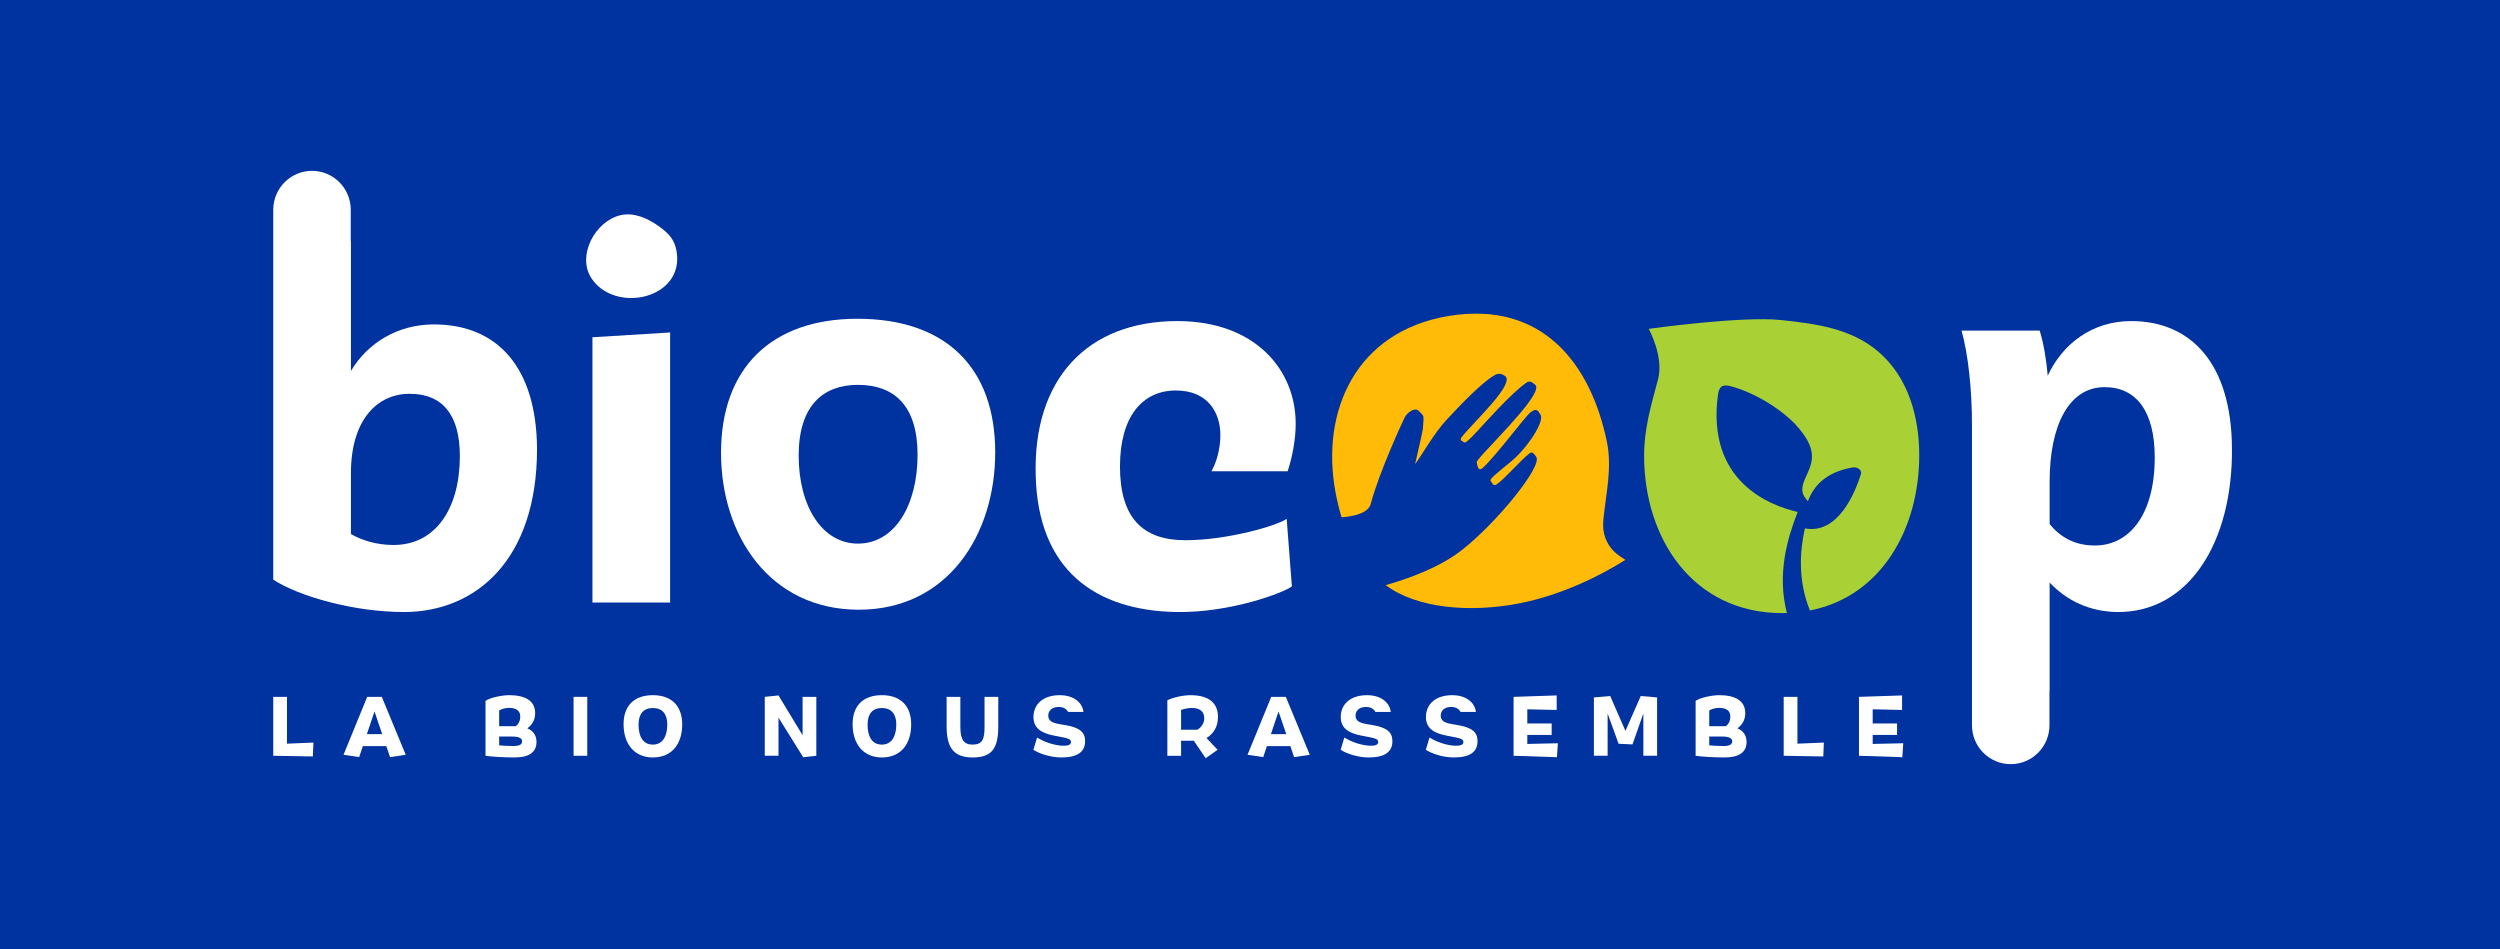 <svg style="fill-rule:evenodd;clip-rule:evenodd;stroke-linejoin:round;stroke-miterlimit:2;" xml:space="preserve" xmlns:xlink="http://www.w3.org/1999/xlink" xmlns="http://www.w3.org/2000/svg" version="1.1" viewBox="0 0 1920 729" height="100%" width="100%">
    <rect style="fill:rgb(0,50,160);" height="729" width="1920" y="0" x="0"></rect>
    <g>
        <g transform="matrix(12.365,0,0,12.365,220.403,580.952)">
            <path style="fill:white;fill-rule:nonzero;" d="M0,-3.701L-0.853,-3.701L-0.853,-0.042L1.607,0L1.642,-0.862L0,-0.794L0,-3.701Z"></path>
        </g>
        <g transform="matrix(12.365,0,0,12.365,282.005,581.471)">
            <path style="fill:white;fill-rule:nonzero;" d="M0,-3.743L-1.471,-0.146L-0.499,0L-0.27,-0.684L1.186,-0.684L1.42,0L2.393,-0.146L0.906,-3.743L0,-3.743ZM-0.019,-1.43L0.454,-2.835L0.931,-1.43L-0.019,-1.43Z"></path>
        </g>
        <g transform="matrix(12.365,0,0,12.365,404.964,556.279)">
            <path style="fill:white;fill-rule:nonzero;" d="M0,0.247C0.301,0.033 0.489,-0.276 0.489,-0.689C0.489,-1.488 -0.167,-1.811 -1.133,-1.811C-1.513,-1.811 -2.298,-1.674 -2.595,-1.456L-2.595,1.953C-2.232,2.011 -1.44,2.058 -0.79,2.058C0.099,2.058 0.572,1.74 0.572,1.092C0.572,0.658 0.338,0.387 0,0.247M-1.747,-0.861C-1.628,-0.943 -1.388,-1.022 -1.129,-1.022C-0.681,-1.022 -0.437,-0.84 -0.437,-0.485C-0.437,-0.239 -0.53,-0.026 -0.712,0.115L-1.747,0.115L-1.747,-0.861ZM-0.879,1.348C-1.221,1.348 -1.673,1.317 -1.747,1.306L-1.747,0.759L-0.956,0.759C-0.55,0.759 -0.323,0.842 -0.323,1.061C-0.323,1.253 -0.489,1.348 -0.879,1.348"></path>
        </g>
        <g transform="matrix(12.365,0,0,12.365,-1453.85,13.303)">
            <rect style="fill:white;" height="3.659" width="0.852" y="42.206" x="153.202"></rect>
        </g>
        <g transform="matrix(12.365,0,0,12.365,501.422,581.732)">
            <path style="fill:white;fill-rule:nonzero;" d="M0,-3.869C-1.185,-3.869 -1.821,-3.195 -1.821,-2.068C-1.821,-0.805 -1.123,0 -0.007,0C1.238,0 1.821,-0.909 1.821,-2.047C1.821,-3.185 1.18,-3.869 0,-3.869M0,-0.799C-0.65,-0.799 -0.891,-1.353 -0.891,-2.047C-0.891,-2.7 -0.588,-3.071 0,-3.071C0.588,-3.071 0.894,-2.694 0.894,-2.047C0.894,-1.347 0.624,-0.799 0,-0.799"></path>
        </g>
        <g transform="matrix(12.365,0,0,12.365,616.394,550.948)">
            <path style="fill:white;fill-rule:nonzero;" d="M0,1.111L-1.497,-1.363L-2.35,-1.275L-2.35,2.384L-1.497,2.384L-1.497,0.014L0.036,2.474L0.853,2.384L0.853,-1.275L0,-1.275L0,1.111Z"></path>
        </g>
        <g transform="matrix(12.365,0,0,12.365,677.293,581.732)">
            <path style="fill:white;fill-rule:nonzero;" d="M0,-3.869C-1.185,-3.869 -1.819,-3.195 -1.819,-2.068C-1.819,-0.805 -1.123,0 -0.005,0C1.239,0 1.82,-0.909 1.82,-2.047C1.82,-3.185 1.181,-3.869 0,-3.869M0,-0.799C-0.65,-0.799 -0.888,-1.353 -0.888,-2.047C-0.888,-2.7 -0.588,-3.071 0,-3.071C0.59,-3.071 0.895,-2.694 0.895,-2.047C0.895,-1.347 0.624,-0.799 0,-0.799"></path>
        </g>
        <g transform="matrix(12.365,0,0,12.365,756.127,558.631)">
            <path style="fill:white;fill-rule:nonzero;" d="M0,-0.028C0,0.75 -0.139,1.069 -0.749,1.069C-1.268,1.069 -1.502,0.781 -1.502,-0.028L-1.502,-1.896L-2.355,-1.896L-2.355,-0.07C-2.355,1.247 -1.934,1.868 -0.737,1.868C0.453,1.868 0.853,1.314 0.853,-0.07L0.853,-1.896L0,-1.896L0,-0.028Z"></path>
        </g>
        <g transform="matrix(12.365,0,0,12.365,817.49,558.876)">
            <path style="fill:white;fill-rule:nonzero;" d="M0,-0.172L-0.292,-0.22C-0.775,-0.303 -1.004,-0.434 -1.004,-0.747C-1.004,-1.055 -0.78,-1.289 -0.354,-1.289C-0.048,-1.289 0.138,-1.15 0.229,-0.979L1.182,-0.979C1.118,-1.541 0.603,-2.02 -0.292,-2.02C-1.364,-2.02 -1.924,-1.425 -1.924,-0.667C-1.924,0.016 -1.462,0.338 -0.624,0.495L-0.407,0.537C0.217,0.652 0.405,0.7 0.405,0.893C0.405,1.06 0.213,1.138 -0.161,1.118C-0.687,1.081 -1.259,0.882 -1.7,0.611L-1.929,1.373C-1.556,1.618 -0.848,1.848 -0.192,1.848C0.79,1.848 1.283,1.518 1.283,0.835C1.283,0.287 0.966,-0.016 0,-0.172"></path>
        </g>
        <g transform="matrix(12.365,0,0,12.365,935.419,565.667)">
            <path style="fill:white;fill-rule:nonzero;" d="M0,-1.223C0,-2.068 -0.556,-2.569 -1.701,-2.569C-2.21,-2.569 -2.829,-2.413 -3.145,-2.251L-3.145,1.194L-2.293,1.194L-2.293,0.26L-1.503,0.26L-0.764,1.346L-0.025,0.823L-0.712,0.093C-0.322,-0.152 0,-0.554 0,-1.223M-1.279,-0.423L-2.293,-0.423L-2.293,-1.652C-2.158,-1.708 -1.867,-1.775 -1.622,-1.775C-1.087,-1.775 -0.853,-1.52 -0.853,-1.134C-0.853,-0.806 -1.055,-0.565 -1.279,-0.423"></path>
        </g>
        <g transform="matrix(12.365,0,0,12.365,976.31,581.471)">
            <path style="fill:white;fill-rule:nonzero;" d="M0,-3.743L-1.472,-0.146L-0.498,0L-0.269,-0.684L1.187,-0.684L1.42,0L2.394,-0.146L0.906,-3.743L0,-3.743ZM-0.019,-1.43L0.453,-2.835L0.931,-1.43L-0.019,-1.43Z"></path>
        </g>
        <g transform="matrix(12.365,0,0,12.365,1053.48,558.876)">
            <path style="fill:white;fill-rule:nonzero;" d="M0,-0.172L-0.29,-0.22C-0.775,-0.303 -1.004,-0.434 -1.004,-0.747C-1.004,-1.055 -0.781,-1.289 -0.354,-1.289C-0.046,-1.289 0.14,-1.15 0.229,-0.979L1.183,-0.979C1.119,-1.541 0.604,-2.02 -0.29,-2.02C-1.362,-2.02 -1.924,-1.425 -1.924,-0.667C-1.924,0.016 -1.459,0.338 -0.625,0.495L-0.404,0.537C0.219,0.652 0.405,0.7 0.405,0.893C0.405,1.06 0.213,1.138 -0.16,1.118C-0.686,1.081 -1.258,0.882 -1.701,0.611L-1.929,1.373C-1.555,1.618 -0.847,1.848 -0.191,1.848C0.791,1.848 1.285,1.518 1.285,0.835C1.285,0.287 0.967,-0.016 0,-0.172"></path>
        </g>
        <g transform="matrix(12.365,0,0,12.365,1118.87,558.876)">
            <path style="fill:white;fill-rule:nonzero;" d="M0,-0.172L-0.291,-0.22C-0.774,-0.303 -1.003,-0.434 -1.003,-0.747C-1.003,-1.055 -0.779,-1.289 -0.353,-1.289C-0.046,-1.289 0.139,-1.15 0.23,-0.979L1.184,-0.979C1.121,-1.541 0.604,-2.02 -0.291,-2.02C-1.362,-2.02 -1.922,-1.425 -1.922,-0.667C-1.922,0.016 -1.461,0.338 -0.623,0.495L-0.405,0.537C0.219,0.652 0.406,0.7 0.406,0.893C0.406,1.06 0.216,1.138 -0.16,1.118C-0.686,1.081 -1.257,0.882 -1.7,0.611L-1.927,1.373C-1.554,1.618 -0.847,1.848 -0.19,1.848C0.792,1.848 1.284,1.518 1.284,0.835C1.284,0.287 0.968,-0.016 0,-0.172"></path>
        </g>
        <g transform="matrix(12.365,0,0,12.365,1172.97,551.201)">
            <path style="fill:white;fill-rule:nonzero;" d="M0,1.069L1.513,1.069L1.513,0.359L0,0.359L0,-0.522L1.825,-0.482L1.825,-1.384L-0.852,-1.295L-0.852,2.364L1.841,2.453L1.898,1.586L0,1.629L0,1.069Z"></path>
        </g>
        <g transform="matrix(12.365,0,0,12.365,1248.34,553.644)">
            <path style="fill:white;fill-rule:nonzero;" d="M0,0.621L-0.946,-1.545L-1.96,-1.457L-1.96,2.166L-1.107,2.166L-1.107,-0.46L-0.426,1.42L0.437,1.461L1.113,-0.46L1.113,2.166L1.965,2.166L1.965,-1.457L0.951,-1.545L0,0.621Z"></path>
        </g>
        <g transform="matrix(12.365,0,0,12.365,1334.31,556.279)">
            <path style="fill:white;fill-rule:nonzero;" d="M0,0.247C0.302,0.033 0.489,-0.276 0.489,-0.689C0.489,-1.488 -0.167,-1.811 -1.133,-1.811C-1.513,-1.811 -2.298,-1.674 -2.594,-1.456L-2.594,1.953C-2.231,2.011 -1.44,2.058 -0.791,2.058C0.099,2.058 0.57,1.74 0.57,1.092C0.57,0.658 0.339,0.387 0,0.247M-1.747,-0.861C-1.628,-0.943 -1.388,-1.022 -1.128,-1.022C-0.682,-1.022 -0.437,-0.84 -0.437,-0.485C-0.437,-0.239 -0.531,-0.026 -0.712,0.115L-1.747,0.115L-1.747,-0.861ZM-0.88,1.348C-1.222,1.348 -1.674,1.317 -1.747,1.306L-1.747,0.759L-0.956,0.759C-0.551,0.759 -0.322,0.842 -0.322,1.061C-0.322,1.253 -0.489,1.348 -0.88,1.348"></path>
        </g>
        <g transform="matrix(12.365,0,0,12.365,1380.42,580.952)">
            <path style="fill:white;fill-rule:nonzero;" d="M0,-3.701L-0.853,-3.701L-0.853,-0.042L1.607,0L1.642,-0.862L0,-0.794L0,-3.701Z"></path>
        </g>
        <g transform="matrix(12.365,0,0,12.365,1438.23,544.296)">
            <path style="fill:white;fill-rule:nonzero;" d="M0,2.187L0,1.627L1.513,1.627L1.513,0.917L0,0.917L0,0.036L1.825,0.076L1.825,-0.825L-0.852,-0.737L-0.852,2.922L1.841,3.012L1.898,2.145L0,2.187Z"></path>
        </g>
        <g transform="matrix(12.365,0,0,12.365,988.913,355.385)">
            <path style="fill:white;fill-rule:nonzero;" d="M0,0.531C0.263,-0.266 0.5,-1.387 0.5,-2.422C0.5,-5.787 -2.029,-8.799 -6.854,-8.799C-12.473,-8.799 -15.824,-5.167 -15.648,0.797C-15.501,6.673 -11.942,9.183 -6.912,9.272C-3.559,9.33 -0.206,8.061 0.263,7.677L-0.06,3.484C-0.618,3.897 -3.735,4.813 -6.353,4.813C-9.001,4.813 -10.414,3.424 -10.414,0.236C-10.414,-2.894 -9.001,-4.488 -6.942,-4.488C-4.971,-4.488 -4.178,-3.13 -4.178,-1.713C-4.178,-0.827 -4.441,0.029 -4.735,0.531L0,0.531Z"></path>
        </g>
        <g transform="matrix(12.365,0,0,12.365,1636.67,586.871)">
            <path style="fill:white;fill-rule:nonzero;" d="M0,-27.52C-2.411,-27.52 -4.265,-26.103 -5.177,-24.124C-5.266,-25.187 -5.441,-26.162 -5.676,-26.929L-10.53,-26.929C-10.119,-25.454 -9.882,-23.298 -9.882,-21.053L-9.882,-2.417C-9.882,-1.082 -8.807,0 -7.477,0C-6.147,0 -5.069,-1.082 -5.069,-2.417L-5.069,-4.547L-5.059,-4.547L-5.059,-11.279C-4,-10.158 -2.59,-9.48 -0.881,-9.449C3.587,-9.391 6.324,-13.791 6.265,-19.636C6.233,-24.832 3.765,-27.52 0,-27.52M-2.382,-13.584C-3.53,-13.612 -4.411,-14.115 -5.059,-14.911L-5.059,-17.54C-5.059,-21.113 -3.825,-23.416 -1.647,-23.416C0.353,-23.416 1.469,-21.88 1.469,-19.046C1.469,-15.385 -0.207,-13.495 -2.382,-13.584"></path>
        </g>
        <g transform="matrix(12.365,0,0,12.365,333.169,352.097)">
            <path style="fill:white;fill-rule:nonzero;" d="M0,-8.326C-2.236,-8.326 -4.119,-7.175 -5.148,-5.433L-5.148,-13.494L-5.168,-13.491L-5.159,-13.494L-5.159,-15.447C-5.159,-16.782 -6.237,-17.864 -7.565,-17.864C-8.895,-17.864 -9.972,-16.782 -9.972,-15.447L-9.972,7.529C-8.325,8.593 -4.913,9.538 -1.855,9.538C2.617,9.538 6.411,6.289 6.411,-0.591C6.381,-5.64 3.97,-8.326 0,-8.326M-2.501,5.374C-3.619,5.374 -4.53,5.049 -5.148,4.694L-5.148,0.916C-5.148,-2.421 -3.501,-4.016 -1.501,-4.016C0.558,-4.016 1.617,-2.687 1.617,-0.148C1.617,3.102 0.117,5.374 -2.501,5.374"></path>
        </g>
        <g transform="matrix(12.365,0,0,12.365,454.998,255.346)">
            <path style="fill:white;fill-rule:nonzero;" d="M0,16.771L4.824,16.771L4.824,0L0,0.296L0,16.771Z"></path>
        </g>
        <g transform="matrix(12.365,0,0,12.365,658.495,468.26)">
            <path style="fill:white;fill-rule:nonzero;" d="M0,-18.071C-5.353,-18.071 -8.471,-15 -8.471,-9.744C-8.471,-4.606 -5.442,0 0.089,0C5.589,0 8.559,-4.636 8.559,-9.774C8.559,-15.029 5.5,-18.071 0,-18.071M0.029,-4.106C-2.176,-4.106 -3.648,-6.408 -3.648,-9.567C-3.648,-12.696 -2.118,-13.966 0.029,-13.966C2.264,-13.966 3.736,-12.696 3.736,-9.625C3.736,-6.496 2.323,-4.106 0.029,-4.106"></path>
        </g>
        <g transform="matrix(-7.545,-9.796,-9.796,7.545,449.069,202.726)">
            <path style="fill:white;fill-rule:nonzero;" d="M-0.928,-5.069C-0.141,-4.83 0.701,-4.382 1.051,-3.594C1.709,-2.113 0.704,0.067 -0.928,0.209C-3.605,0.441 -5.525,-3.603 -2.845,-5.007C-2.201,-5.343 -1.686,-5.3 -0.928,-5.069"></path>
        </g>
        <g transform="matrix(12.365,0,0,12.365,1231.38,302.442)">
            <path style="fill:rgb(255,187,8);fill-rule:nonzero;" d="M0,7.826C0.161,6.183 0.555,4.612 0.219,2.981C-0.785,-1.891 -3.815,-5.793 -9.61,-4.833C-15.388,-3.875 -17.562,1.091 -16.641,6.087C-16.543,6.618 -16.417,7.151 -16.261,7.672C-15.516,7.615 -14.6,7.424 -14.443,6.825C-13.937,4.893 -12.45,1.68 -12.33,1.446C-12.213,1.212 -11.717,0.794 -11.465,1.064C-11.128,1.428 -11.136,1.224 -11.211,2.191C-11.221,2.332 -11.693,4.366 -11.693,4.366C-11.363,3.949 -10.523,2.453 -9.73,1.604C-8.813,0.62 -7.51,-0.738 -6.726,-1.174C-6.45,-1.326 -6.235,-1.187 -6.129,-1.122C-5.397,-0.679 -8.08,1.768 -8.813,2.703C-8.972,2.906 -8.668,2.99 -8.633,3.02C-8.577,3.067 -8.36,2.893 -7.845,2.337C-7.442,1.907 -5.723,-0.045 -4.768,-0.7C-4.549,-0.85 -4.419,-0.7 -4.242,-0.568C-3.689,-0.155 -6.315,2.465 -7.408,3.665C-7.706,3.992 -7.89,4.214 -7.864,4.256C-7.836,4.302 -7.826,4.908 -7.487,4.598C-6.627,3.804 -4.893,1.452 -4.538,1.163C-4.121,0.822 -4.028,1.108 -3.904,1.301C-3.637,1.713 -4.727,3.38 -5.748,4.218C-6.685,4.985 -7.116,5.323 -6.992,5.423C-6.917,5.482 -6.864,5.787 -6.62,5.62C-6.086,5.251 -5.134,4.103 -4.558,3.68C-4.387,3.554 -4.233,3.83 -4.173,3.912C-3.746,4.476 -6.649,8.042 -8.817,9.727C-10.162,10.771 -12.032,11.46 -13.519,11.884C-11.605,13.322 -8.304,13.619 -5.201,13.012C-2.601,12.504 -0.156,11.283 1.368,10.314C1.246,10.196 -0.174,9.61 0,7.826"></path>
        </g>
        <g transform="matrix(12.365,0,0,12.365,1442.69,443.274)">
            <path style="fill:rgb(169,208,53);fill-rule:nonzero;" d="M0,-13.998C-1.69,-15.452 -3.89,-15.743 -6.055,-15.971C-8.534,-16.23 -14.271,-15.424 -14.271,-15.424C-14.271,-15.424 -13.315,-13.697 -13.697,-12.275C-14.125,-10.682 -14.559,-9.214 -14.559,-7.547C-14.559,-2.391 -11.521,2.232 -5.971,2.232C-5.877,2.232 -5.784,2.226 -5.692,2.223C-6.313,-0.214 -5.664,-2.401 -5.02,-4.052C-6.747,-4.445 -10.7,-5.943 -9.97,-11.339C-9.88,-11.995 -9.539,-11.957 -9.104,-11.839C-8.49,-11.673 -7.692,-11.34 -6.9,-10.855C-5.965,-10.283 -5.005,-9.519 -4.435,-8.527C-3.608,-7.087 -4.74,-6.313 -4.733,-5.442C-4.731,-5.101 -4.544,-4.905 -4.383,-4.716C-4.068,-5.59 -3.319,-6.535 -1.582,-6.819C-1.387,-6.853 -1,-6.698 -1.094,-6.399C-1.445,-5.275 -2.503,-2.638 -4.572,-3.031C-4.884,-1.657 -5.019,0.209 -4.259,2.067C0.161,1.208 2.53,-2.983 2.53,-7.578C2.53,-9.953 1.853,-12.405 0,-13.998"></path>
        </g>
    </g>
</svg>
